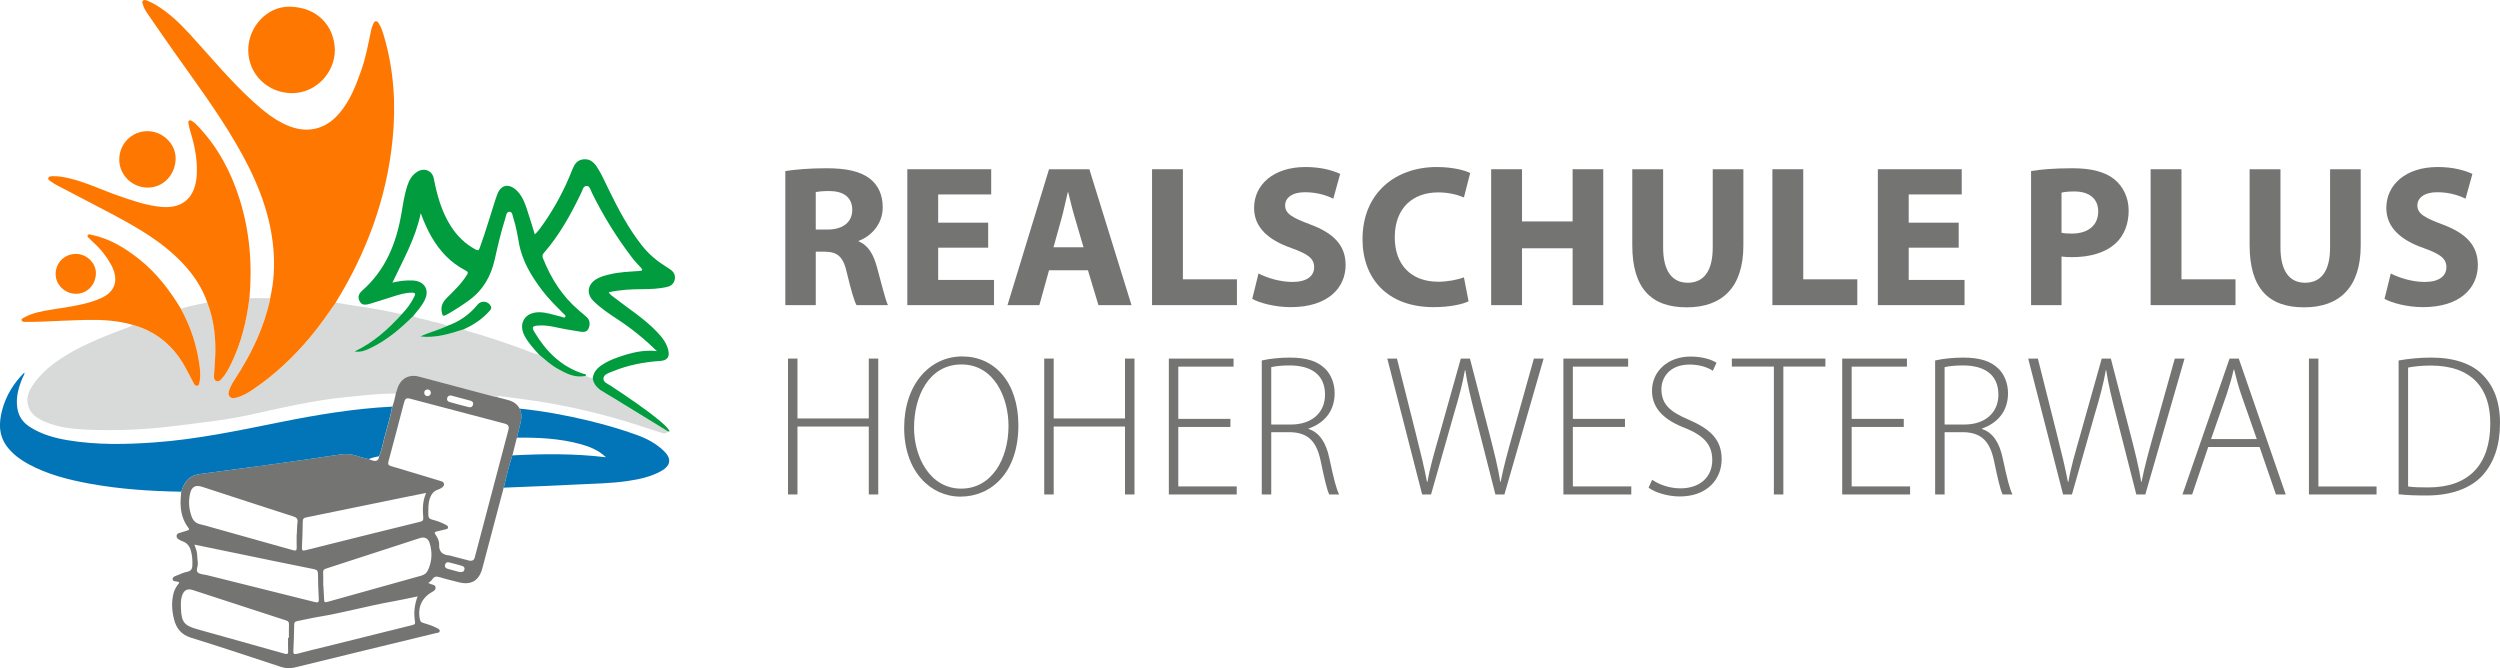 <svg xmlns="http://www.w3.org/2000/svg" id="Ebene_2" viewBox="0 0 1163.62 311.04"><defs><style>.cls-1{fill:#d8d9d9;}.cls-1,.cls-2,.cls-3,.cls-4,.cls-5{stroke-width:0px;}.cls-2{fill:#747473;}.cls-3{fill:#fe7701;}.cls-4{fill:#0175b7;}.cls-5{fill:#019c3d;}</style></defs><g id="Ebene_1-2"><path class="cls-3" d="m155.86,23.22c.02,10.91-9.12,20.15-19.92,20.14-11.35,0-20.38-8.86-20.4-19.99-.02-10.91,8.79-20.32,19.03-20.25,12.9.09,20.99,8.69,21.29,20.1Z"></path><path class="cls-2" d="m365.53,79.62c4.6-.75,11.45-1.31,19.05-1.31,9.38,0,15.95,1.41,20.46,4.97,3.75,3,5.82,7.41,5.82,13.23,0,8.07-5.72,13.61-11.17,15.58v.28c4.41,1.78,6.85,6.01,8.45,11.82,1.97,7.13,3.94,15.39,5.16,17.83h-14.64c-1.03-1.78-2.53-6.94-4.41-14.73-1.69-7.88-4.41-10.04-10.23-10.14h-4.32v24.87h-14.17v-62.4Zm14.17,27.21h5.63c7.13,0,11.35-3.57,11.35-9.1,0-5.82-3.94-8.73-10.51-8.82-3.47,0-5.44.28-6.48.47v17.45Z"></path><path class="cls-2" d="m459.94,115.28h-23.27v15.01h25.99v11.73h-40.35v-63.25h39.04v11.73h-24.68v13.14h23.27v11.64Z"></path><path class="cls-2" d="m488.27,125.79l-4.5,16.23h-14.83l19.33-63.25h18.77l19.61,63.25h-15.39l-4.88-16.23h-18.11Zm16.05-10.7l-3.94-13.42c-1.13-3.75-2.25-8.45-3.19-12.2h-.19c-.94,3.75-1.88,8.54-2.91,12.2l-3.75,13.42h13.98Z"></path><path class="cls-2" d="m536.22,78.77h14.36v51.24h25.15v12.01h-39.51v-63.25Z"></path><path class="cls-2" d="m585.77,127.29c3.85,1.97,9.76,3.94,15.86,3.94,6.57,0,10.04-2.72,10.04-6.85s-3-6.19-10.6-8.92c-10.51-3.66-17.36-9.48-17.36-18.67,0-10.79,9.01-19.05,23.93-19.05,7.13,0,12.39,1.5,16.14,3.19l-3.19,11.54c-2.53-1.22-7.04-3-13.23-3s-9.2,2.82-9.2,6.1c0,4.04,3.57,5.82,11.73,8.92,11.17,4.13,16.42,9.95,16.42,18.86,0,10.6-8.17,19.61-25.53,19.61-7.23,0-14.36-1.88-17.92-3.85l2.91-11.82Z"></path><path class="cls-2" d="m683.55,140.24c-2.63,1.31-8.54,2.72-16.24,2.72-21.86,0-33.13-13.61-33.13-31.62,0-21.58,15.39-33.6,34.53-33.6,7.41,0,13.04,1.5,15.58,2.81l-2.91,11.35c-2.91-1.22-6.94-2.35-12.01-2.35-11.35,0-20.18,6.85-20.18,20.93,0,12.67,7.51,20.65,20.27,20.65,4.32,0,9.1-.94,11.92-2.06l2.16,11.17Z"></path><path class="cls-2" d="m708.42,78.77v24.3h23.55v-24.3h14.26v63.25h-14.26v-26.46h-23.55v26.46h-14.36v-63.25h14.36Z"></path><path class="cls-2" d="m774.1,78.77v36.41c0,10.89,4.13,16.42,11.45,16.42s11.64-5.25,11.64-16.42v-36.41h14.26v35.47c0,19.52-9.85,28.81-26.37,28.81s-25.34-8.82-25.34-29v-35.28h14.36Z"></path><path class="cls-2" d="m824.96,78.77h14.36v51.24h25.15v12.01h-39.51v-63.25Z"></path><path class="cls-2" d="m911.67,115.28h-23.27v15.01h25.99v11.73h-40.35v-63.25h39.04v11.73h-24.68v13.14h23.27v11.64Z"></path><path class="cls-2" d="m945.36,79.62c4.41-.75,10.6-1.31,19.33-1.31s15.11,1.69,19.33,5.07c4.04,3.19,6.76,8.45,6.76,14.64s-2.07,11.45-5.82,15.01c-4.88,4.6-12.11,6.66-20.55,6.66-1.88,0-3.57-.09-4.88-.28v22.62h-14.17v-62.4Zm14.17,28.72c1.22.28,2.72.38,4.79.38,7.6,0,12.29-3.85,12.29-10.32,0-5.82-4.04-9.29-11.17-9.29-2.91,0-4.88.28-5.91.56v18.67Z"></path><path class="cls-2" d="m1001,78.77h14.36v51.24h25.15v12.01h-39.51v-63.25Z"></path><path class="cls-2" d="m1061.44,78.77v36.41c0,10.89,4.13,16.42,11.45,16.42s11.64-5.25,11.64-16.42v-36.41h14.26v35.47c0,19.52-9.85,28.81-26.37,28.81s-25.34-8.82-25.34-29v-35.28h14.36Z"></path><path class="cls-2" d="m1112.77,127.29c3.85,1.97,9.76,3.94,15.86,3.94,6.57,0,10.04-2.72,10.04-6.85s-3-6.19-10.6-8.92c-10.51-3.66-17.36-9.48-17.36-18.67,0-10.79,9.01-19.05,23.93-19.05,7.13,0,12.39,1.5,16.14,3.19l-3.19,11.54c-2.53-1.22-7.04-3-13.23-3s-9.2,2.82-9.2,6.1c0,4.04,3.57,5.82,11.73,8.92,11.17,4.13,16.42,9.95,16.42,18.86,0,10.6-8.16,19.61-25.52,19.61-7.23,0-14.36-1.88-17.92-3.85l2.91-11.82Z"></path><path class="cls-2" d="m371.18,166.9v27.87h33.19v-27.87h4.41v63.25h-4.41v-31.62h-33.19v31.62h-4.41v-63.25h4.41Z"></path><path class="cls-2" d="m474,197.97c0,22.44-12.96,33.18-26.96,33.18s-26.2-11.82-26.2-32.07,12-33.18,27.02-33.18,26.14,11.98,26.14,32.07Zm-48.57.99c0,14,7.58,28.47,21.93,28.47s22.05-13.98,22.05-29.21c0-13.19-6.71-28.59-21.89-28.59s-22.08,14.84-22.08,29.33Z"></path><path class="cls-2" d="m490.44,166.9v27.87h33.19v-27.87h4.41v63.25h-4.41v-31.62h-33.19v31.62h-4.41v-63.25h4.41Z"></path><path class="cls-2" d="m572.69,198.72h-24.26v27.68h27.2v3.75h-31.6v-63.25h30.13v3.75h-25.73v24.31h24.26v3.75Z"></path><path class="cls-2" d="m587.29,167.78c3.71-.88,8.85-1.34,13.06-1.34,7.96,0,12.98,1.75,16.48,5.22,2.72,2.66,4.38,6.88,4.38,11.33,0,8.54-4.93,13.95-12.15,16.49v.19c5.07,1.59,8.19,6.38,9.69,13.65,2.09,9.85,3.31,14.44,4.55,16.84h-4.59c-1-1.85-2.31-7.45-3.97-15.46-1.9-9.13-5.71-13.23-13.93-13.54h-9.11v29h-4.41v-62.37Zm4.41,29.81h9.26c9.52,0,15.77-5.47,15.77-13.86,0-9.56-6.69-13.64-16.51-13.64-3.98,0-6.97.4-8.53.81v26.69Z"></path><path class="cls-2" d="m661.94,230.15l-16.23-63.25h4.5l8.92,35.46c2.06,8.17,3.9,15.7,5.05,21.88h.25c1-6.18,3.18-13.62,5.55-21.94l9.95-35.39h4.25l9.08,35.04c1.97,7.7,4,15.51,5,22.29h.22c1.41-7.19,3.34-14.07,5.55-22.01l9.91-35.33h4.53l-18.25,63.25h-4.19l-9.3-36.48c-2.34-9.02-3.84-15.38-4.71-21.36h-.19c-1,5.98-2.68,12.27-5.39,21.36l-10.36,36.47h-4.15Z"></path><path class="cls-2" d="m756.34,198.72h-24.26v27.68h27.2v3.75h-31.6v-63.25h30.13v3.75h-25.73v24.31h24.26v3.75Z"></path><path class="cls-2" d="m768.99,223.31c3.36,2.3,8.14,3.99,13.15,3.99,9.18,0,14.83-5.35,14.83-13.14,0-7.03-3.69-11.23-12.29-14.8-9.29-3.46-15.76-8.72-15.76-17.45,0-9.26,7.53-15.95,17.95-15.95,5.67,0,10.01,1.5,12.07,2.9l-1.72,3.72c-1.69-1.19-5.55-2.9-10.69-2.9-9.79,0-13.23,6.44-13.23,11.41,0,7.11,4.07,10.6,12.7,14.24,10.04,4.39,15.34,9.22,15.34,18.42s-6.64,17.33-19.54,17.33c-5.27,0-11.38-1.75-14.47-4.09l1.66-3.69Z"></path><path class="cls-2" d="m825.66,170.62h-19.57v-3.72h43.54v3.72h-19.57v59.53h-4.41v-59.53Z"></path><path class="cls-2" d="m886.11,198.72h-24.26v27.68h27.2v3.75h-31.6v-63.25h30.13v3.75h-25.73v24.31h24.26v3.75Z"></path><path class="cls-2" d="m900.71,167.78c3.71-.88,8.85-1.34,13.06-1.34,7.96,0,12.98,1.75,16.48,5.22,2.72,2.66,4.38,6.88,4.38,11.33,0,8.54-4.93,13.95-12.15,16.49v.19c5.07,1.59,8.19,6.38,9.69,13.65,2.09,9.85,3.31,14.44,4.55,16.84h-4.59c-1-1.85-2.31-7.45-3.97-15.46-1.9-9.13-5.71-13.23-13.93-13.54h-9.11v29h-4.41v-62.37Zm4.41,29.81h9.26c9.52,0,15.77-5.47,15.77-13.86,0-9.56-6.69-13.64-16.51-13.64-3.98,0-6.97.4-8.53.81v26.69Z"></path><path class="cls-2" d="m960.25,230.15l-16.23-63.25h4.5l8.92,35.46c2.06,8.17,3.9,15.7,5.05,21.88h.25c1-6.18,3.18-13.62,5.55-21.94l9.95-35.39h4.25l9.08,35.04c1.97,7.7,4,15.51,5,22.29h.22c1.41-7.19,3.34-14.07,5.55-22.01l9.91-35.33h4.53l-18.25,63.25h-4.19l-9.3-36.48c-2.34-9.02-3.84-15.38-4.71-21.36h-.19c-1,5.98-2.68,12.27-5.39,21.36l-10.36,36.47h-4.15Z"></path><path class="cls-2" d="m1027.81,208.07l-7.48,22.08h-4.5l21.92-63.25h4.28l21.86,63.25h-4.56l-7.61-22.08h-23.91Zm22.6-3.72l-7.26-20.74c-1.5-4.45-2.34-7.77-3.25-11.54h-.25c-.87,3.86-1.88,7.31-3.22,11.39l-7.29,20.89h21.26Z"></path><path class="cls-2" d="m1074.68,166.9h4.41v59.53h27.07v3.72h-31.47v-63.25Z"></path><path class="cls-2" d="m1116.44,167.78c4.58-.81,9.62-1.34,15.22-1.34,10.83,0,19.02,2.93,23.98,8.12,5.03,5.09,7.98,12.29,7.98,22.37s-2.67,18.28-8.09,24.3c-5.37,5.96-14.47,9.39-25.96,9.39-4.58,0-8.91-.09-13.14-.56v-62.28Zm4.41,58.65c2.43.37,5.79.44,9.35.44,18.98,0,28.89-10.68,28.89-29.69.12-16.25-8.42-27.03-27.68-27.03-4.47,0-8.02.44-10.57.93v55.34Z"></path><path class="cls-1" d="m84.21,143.76c3.98-1.45,8.16-2.05,12.27-2.96,3.2,8.31,4.12,16.94,3.66,25.77-.14,2.8-.44,5.59-.54,8.39-.03.92.07,2.05,1.14,2.44,1.07.39,1.8-.44,2.45-1.13,2-2.12,3.29-4.69,4.54-7.28,4.62-9.57,7.07-19.74,8.37-30.23,3.22,0,6.43,0,9.65,0-.02.2,0,.41-.05.61-2.85,13.21-8.6,25.15-15.92,36.41-1.16,1.78-2.32,3.55-3,5.59-.37,1.11-.77,2.31.17,3.28.93.96,2.15.69,3.29.38,2.74-.76,5.16-2.18,7.49-3.75,10.13-6.82,18.89-15.13,26.72-24.47,4.27-5.09,8.03-10.54,11.84-15.97,3.27.54,6.52,1.15,9.8,1.59,6.85.91,13.62,2.28,20.37,3.7.2.04.41.03.61.04-6.36,7.04-13.33,13.31-22.07,17.41,2.75.56,5.11-.44,7.42-1.54,7.68-3.66,14.04-9.1,20.02-15.04,1.97,1.39,4.39,1.31,6.56,2.04,3,1,6.26,1.12,9.11,2.66-4.02,1.98-8.44,2.97-12.5,4.92,7.12.86,13.71-1.21,20.29-3.37.41.23.8.54,1.25.67,8.94,2.53,17.72,5.5,26.45,8.66,2.42.88,4.74,2.1,7.33,2.5,2.82,2.37,5.54,4.87,8.79,6.66,4.02,2.22,8.09,4.32,12.94,3.23,1.07.41,2.15.82,3.22,1.24.44,2.62,2.05,4.41,4.21,5.75,2.08,1.3,4.21,2.52,6.3,3.8,8.18,5.01,16.36,10.03,24.54,15.05-.77,1.09-1.81,1.04-2.92.68-4.68-1.51-9.34-3.07-14.04-4.53-13.35-4.16-26.91-7.42-40.71-9.71-6.51-1.08-13.06-1.86-19.59-2.76-.83-.11-1.77-.39-2.55.31-.27-.04-.54-.05-.8-.12-11.76-3.12-23.52-6.26-35.27-9.38-4.73-1.26-8.63.9-10.1,5.56-.25.78-.49,1.56-.74,2.35-7.53-.15-14.96.86-22.43,1.55-15.66,1.45-30.89,5.12-46.19,8.47-7.38,1.62-14.88,2.62-22.38,3.55-6.75.83-13.5,1.76-20.28,2.39-10.91,1.02-21.87,1.28-32.8.79-6.51-.29-13.07-1.04-19.19-3.67-3.73-1.6-7.06-3.7-7.99-8.11-.62-2.93.22-5.6,1.72-8,4-6.42,9.78-10.97,16.15-14.85,9.28-5.66,19.42-9.41,29.51-13.27.52-.2,1.05-.31,1.36-.83,2.35.69,4.68,1.45,6.9,2.52,8.04,3.89,13.85,10.04,18,17.86,1.12,2.11,2.19,4.25,3.34,6.34.41.75.82,1.84,1.86,1.65,1.02-.19,1.02-1.31,1.17-2.17.52-2.88.16-5.74-.27-8.57-1.35-8.85-4.18-17.21-8.48-25.07Z"></path><path class="cls-3" d="m156.29,140.84c-3.8,5.43-7.57,10.88-11.84,15.97-7.83,9.34-16.59,17.65-26.72,24.47-2.33,1.57-4.75,2.99-7.49,3.75-1.14.31-2.36.58-3.29-.38-.94-.97-.54-2.17-.17-3.28.68-2.03,1.84-3.81,3-5.59,7.32-11.26,13.07-23.2,15.92-36.41.04-.2.03-.41.05-.61,1.8-7.6,2.16-15.33,1.49-23.06-1.57-17.92-8.62-33.91-17.58-49.21-8.59-14.67-18.69-28.31-28.5-42.15-4.24-5.97-8.37-12.02-12.52-18.04-.89-1.29-1.71-2.64-2.14-4.18-.16-.59-.51-1.23-.03-1.75.55-.59,1.34-.33,1.94-.1,1.27.5,2.52,1.08,3.69,1.76,6.33,3.72,11.58,8.73,16.48,14.12,9.64,10.57,18.76,21.63,29.38,31.26,4.7,4.26,9.66,8.3,15.6,10.89,9.3,4.05,18.02,2.05,24.55-5.75,4.88-5.83,7.57-12.78,10.05-19.83,2.12-6.02,3.24-12.28,4.55-18.5.24-1.13.61-2.25,1.1-3.29.67-1.41,1.62-1.38,2.44-.12,1.21,1.85,1.85,3.96,2.47,6.06,4.61,15.64,5.61,31.56,4.03,47.76-2.69,27.42-11.95,52.5-26.3,75.84-.07.11-.1.25-.14.38Z"></path><path class="cls-2" d="m184.21,183.2c.25-.78.49-1.56.74-2.35,1.47-4.66,5.37-6.82,10.1-5.56,11.76,3.13,23.52,6.26,35.27,9.38.26.07.53.08.8.12,1.77.47,3.55.94,5.32,1.4,2.33.62,4.24,1.8,5.42,3.98,1.02,2.06,1.02,4.2.48,6.38-.59,2.38-1.17,4.76-1.75,7.14-.7,2.75-1.39,5.5-2.09,8.25-1.67,4.93-2.83,9.99-4.05,15.03-3.31,12.49-6.63,24.97-9.92,37.47-1.56,5.93-5.27,8.09-11.23,6.51-2.91-.77-5.86-1.41-8.72-2.32-1.56-.5-2.56-.27-3.43,1.11-.38.61-1.09,1.01-1.8,1.64.68.27,1.1.47,1.53.59.87.24,1.81.41,1.86,1.57.05,1.08-.8,1.52-1.57,1.96-4.97,2.8-6.94,7.4-5.67,13.02.21.93.75,1.19,1.5,1.41,2.1.61,4.19,1.27,6.15,2.28.65.34,1.59.68,1.52,1.49-.08.9-1.11.82-1.81.99-21.92,5.32-43.85,10.62-65.76,16-2.22.55-4.19.42-6.35-.3-13.89-4.6-27.77-9.22-41.75-13.54-4.58-1.42-6.93-4.32-8.01-8.67-1.02-4.11-1.26-8.24-.11-12.38.48-1.74,1.48-3.19,2.57-4.54-.17-.2-.23-.33-.34-.38-.95-.43-2.64-.05-2.76-1.25-.12-1.27,1.52-1.56,2.53-2.01,1.37-.61,2.79-1.19,4.25-1.49,1.71-.35,2.34-1.24,2.41-2.91.1-2.35-.06-4.65-.7-6.91-.6-2.09-1.77-3.67-3.93-4.39-.58-.19-1.12-.51-1.65-.82-.68-.4-1.17-.95-1.05-1.83.12-.84.75-1.05,1.44-1.24,1.18-.34,2.35-.74,3.53-1.09.71-.21,1.13-.42.51-1.24-3.57-4.66-4.01-10.03-3.43-15.61.04-.41.04-.82.06-1.23.37-.28.32-.72.45-1.1,1.27-3.89,3.74-6.46,7.93-7.07,2.16-.31,4.32-.59,6.48-.88,9.38-1.26,18.77-2.49,28.15-3.79,10.32-1.44,20.64-2.89,30.94-4.46,2.92-.45,5.65-.19,8.41.79,1.6.57,3.28.91,4.93,1.35.62.23,1.23.49,1.87.68q2.64.79,3.01-2.03c1.21-2.91,1.79-6.01,2.57-9.04,1.2-4.68,2.72-9.28,3.55-14.05.75-1.97,1.21-4.01,1.64-6.07Zm34.33,77.78c2.13.25,2.31-1.04,2.6-2.15,5.16-19.56,10.3-39.14,15.49-58.69.46-1.74-.05-2.53-1.72-2.97-14.55-3.81-29.09-7.67-43.63-11.5-2.26-.59-2.69-.32-3.3,1.99-2.37,8.99-4.68,17.99-7.13,26.96-.41,1.49-.11,1.97,1.34,2.39,7.55,2.2,15.05,4.53,22.59,6.79.89.27,1.82.47,1.89,1.56.06.93-.7,1.44-1.41,1.86-.47.28-.96.54-1.48.71-1.86.59-2.9,1.94-3.58,3.68-1.01,2.57-.8,5.23-.84,7.9-.02,1.45.56,2.05,1.89,2.38,2.12.53,4.19,1.28,6.13,2.31.53.28,1.22.6,1.16,1.31-.06.77-.86.79-1.42.94-1.25.33-2.52.64-3.79.9-1.01.21-1.26.56-.62,1.5.95,1.36,1.76,2.94,1.68,4.56-.16,3.57,1.69,4.9,4.89,5.12.33.02.65.19.98.28,2.91.76,5.82,1.52,8.29,2.16Zm-80.47-12.34s.05,0,.08,0c.1-1.84.07-3.71.32-5.53.23-1.64-.45-2.25-1.92-2.72-14.18-4.56-28.33-9.2-42.49-13.81-2.99-.97-4.8-.08-5.53,2.93-.9,3.68-.63,7.34.66,10.9.7,1.93,1.98,3.19,4.08,3.63,1.8.38,3.56.94,5.34,1.44,12.57,3.52,25.14,7.01,37.69,10.58,1.38.39,1.85.23,1.8-1.26-.08-2.05-.02-4.11-.02-6.16Zm12.37,23.97s.06,0,.08,0c.1,1.85.22,3.69.29,5.54.1,2.41.09,2.42,2.35,1.78,14.29-4,28.58-8.02,42.89-11.98,1.45-.4,2.49-1.19,3.09-2.47,1.96-4.14,2.18-8.46.8-12.79-.7-2.21-2.37-2.94-4.56-2.22-14.58,4.73-29.14,9.48-43.72,14.21-.91.3-1.3.73-1.25,1.75.09,2.05.03,4.11.03,6.17Zm-16.36,24.22c.13,0,.27,0,.4,0,0-2.05-.05-4.11.02-6.16.04-1.05-.27-1.54-1.34-1.89-14.5-4.69-28.98-9.45-43.47-14.16-2.49-.81-4.07.07-4.94,2.58-.69,1.99-.6,4.05-.52,6.1.23,6.18,1.52,7.87,7.41,9.52,13.55,3.8,27.12,7.56,40.67,11.4,1.31.37,1.87.33,1.79-1.23-.1-2.05-.02-4.1-.02-6.15Zm64.25-67.4c-3.33.67-6.32,1.26-9.31,1.87-15.48,3.17-30.95,6.35-46.43,9.51-1.02.21-1.66.51-1.67,1.81-.03,4.04-.19,8.08-.38,12.12-.07,1.4.2,1.73,1.69,1.36,17.77-4.47,35.56-8.88,53.36-13.26,1.2-.29,1.5-.79,1.41-1.97-.31-3.75-.39-7.51,1.34-11.44Zm-107.83,24.06c.52,1.58,1.12,2.89,1.23,4.33.11,1.43.18,2.87.34,4.29.16,1.49-1.06,3.32,0,4.33.95.91,2.8.89,4.26,1.25,16.73,4.17,33.46,8.31,50.17,12.52,1.58.4,1.98.13,1.88-1.52-.24-3.83-.34-7.67-.38-11.5-.01-1.39-.36-1.98-1.86-2.28-12.54-2.5-25.07-5.12-37.59-7.7-5.94-1.23-11.89-2.45-18.03-3.71Zm103.85,24.11c-4.22.86-8,1.72-11.82,2.39-11.59,2.06-22.94,5.27-34.57,7.17-3.24.53-6.43,1.33-9.65,1.94-.97.18-1.36.55-1.37,1.59-.07,4.04-.19,8.08-.39,12.12-.07,1.47.2,1.91,1.8,1.48,4.62-1.26,9.28-2.34,13.93-3.49,13.14-3.27,26.27-6.55,39.41-9.8.94-.23,1.69-.35,1.47-1.65-.64-3.85-.34-7.63,1.2-11.74Zm15.59-93.52c-.86-.08-1.51.27-1.78,1.07-.31.93.12,1.69,1.01,1.95,3.02.86,6.06,1.65,9.11,2.42.93.24,1.63-.21,1.89-1.13.28-.98-.26-1.62-1.13-1.87-3.02-.85-6.07-1.63-9.11-2.44Zm3.84,82.15c1.44.18,2.08-.15,2.35-.98.28-.86-.14-1.57-.91-1.81-2.09-.64-4.2-1.19-6.33-1.7-.82-.19-1.48.19-1.73,1.06-.28.98.18,1.65,1.06,1.91,2.03.6,4.08,1.11,5.57,1.51Zm-14.7-81.84c.92-.17,1.5-.72,1.45-1.65-.05-.93-.69-1.51-1.62-1.45-.9.06-1.52.66-1.46,1.62.06.93.68,1.42,1.63,1.48Z"></path><path class="cls-5" d="m192.44,147c-5.98,5.94-12.33,11.38-20.02,15.04-2.31,1.1-4.67,2.1-7.42,1.54,8.74-4.1,15.71-10.37,22.07-17.41,2.34-2.42,4.3-5.11,5.78-8.15.58-1.19.59-1.77-1.07-1.79-3.22-.04-6.18.97-9.17,1.9-3.45,1.08-6.88,2.22-10.34,3.24-2.85.84-4.07.49-4.96-1.33-.97-1.99-.16-3.51,1.38-4.87,10.61-9.36,15.64-21.59,18.04-35.18.8-4.56,1.42-9.18,2.88-13.6.9-2.72,2.28-5.12,4.87-6.6,3.16-1.82,6.74-.29,7.43,3.3,1.51,7.74,3.56,15.26,7.83,22.02,2.95,4.67,6.72,8.4,11.62,11.02,1.22.65,1.52.37,1.94-.78,2.73-7.49,4.92-15.16,7.39-22.73.23-.71.5-1.41.76-2.12,1.63-4.38,5.11-5.27,8.63-2.2,2.63,2.29,3.92,5.39,5,8.57,1.35,4,2.54,8.05,3.84,12.23,1.63-1.47,2.79-3.21,3.98-4.9,5.52-7.86,9.96-16.3,13.47-25.23.96-2.43,2.17-4.42,5.01-4.79,3-.4,4.95,1.21,6.45,3.51,2.16,3.32,3.74,6.96,5.47,10.5,4.44,9.09,9.14,18.02,15.43,26.02,3.04,3.87,6.69,7.03,10.85,9.62.87.54,1.74,1.1,2.56,1.7,1.5,1.1,2.28,2.61,1.93,4.45-.34,1.79-1.43,3.02-3.32,3.5-3.95.99-7.99,1.09-12.02,1.12-5.13.04-10.23.26-15.43,1.46.76,1.25,1.9,1.87,2.88,2.64,6.57,5.13,13.69,9.59,19.5,15.67,2.37,2.48,4.53,5.13,5.36,8.59.77,3.2-.48,4.83-3.72,5.04-7.67.5-15.15,1.96-22.28,4.91-1.67.69-4,1.29-4.17,3.2-.17,1.88,2.15,2.59,3.58,3.56,7.83,5.26,15.73,10.44,22.99,16.49,1.42,1.18,2.81,2.4,3.87,3.95.34.49.54.91-.39.69-8.18-5.02-16.36-10.04-24.54-15.05-2.09-1.28-4.22-2.5-6.3-3.8-2.16-1.35-3.77-3.13-4.21-5.75.27-2.83,1.94-4.73,4.17-6.25,2.33-1.59,4.9-2.69,7.54-3.63,5.84-2.08,11.77-3.62,18.17-2.9-5.7-5.56-11.67-10.43-18.15-14.68-4-2.63-8.01-5.27-11.42-8.67-3.29-3.28-2.75-7.54,1.19-10.03,2-1.26,4.25-1.82,6.5-2.36,4.55-1.1,9.21-1.22,13.84-1.57,1.45-.11,1.5-.53.61-1.5-1.34-1.46-2.76-2.88-3.96-4.45-7.28-9.53-13.58-19.66-18.87-30.43-.6-1.22-.92-3.21-2.5-3.18-1.54.03-1.88,1.97-2.47,3.22-4.8,10.01-10.13,19.69-17.5,28.1-.7.8-.63,1.5-.27,2.42,3.72,9.36,8.97,17.64,16.72,24.22,1.25,1.06,2.54,2.09,3.72,3.23,1.46,1.41,1.48,3.15.84,4.94-.64,1.78-2.1,1.98-3.71,1.73-2.16-.33-4.31-.7-6.46-1.06-4.43-.75-8.77-2.19-13.36-1.82-2.76.22-3.12.73-1.72,3.07,5.38,9,12.45,16.07,22.71,19.37.46.15,1.41-.06,1.16,1-4.85,1.09-8.92-1.01-12.94-3.23-3.25-1.79-5.97-4.29-8.79-6.66-2.45-2.67-4.9-5.36-6.66-8.55-3.24-5.87-.01-11.21,6.67-11.19,3.61,0,6.94,1.34,10.39,2.1.58.13,1.35.69,1.72.14.49-.71-.36-1.21-.82-1.66-3.43-3.45-6.92-6.85-9.86-10.74-5.06-6.69-9.38-13.75-10.86-22.21-.67-3.83-1.34-7.66-2.55-11.36-.38-1.18-.41-3.07-1.87-3.05-1.4.02-1.51,1.9-1.89,3.08-1.98,6.24-3.47,12.62-4.89,19-1.73,7.79-5.34,14.25-11.83,19.02-3.25,2.39-6.64,4.57-10.15,6.57-2.11,1.2-2.39,1.05-2.76-1.31-.41-2.57.66-4.53,2.39-6.24,3.36-3.32,6.78-6.58,9.32-10.63.62-.99.75-1.47-.5-2.11-7.03-3.61-12.2-9.13-16.08-15.95-1.89-3.33-3.43-6.82-4.86-10.78-2.4,11.71-8.14,21.66-13.17,32.34,3.34-.78,6.24-1.11,9.19-1.01,5.91.21,8.4,4.58,5.54,9.72-1.37,2.47-3.18,4.6-4.98,6.74Z"></path><path class="cls-4" d="m171.58,213.7c-1.64-.44-3.33-.78-4.93-1.35-2.75-.98-5.48-1.24-8.41-.79-10.3,1.58-20.62,3.03-30.94,4.46-9.38,1.31-18.76,2.53-28.15,3.79-2.16.29-4.32.56-6.48.88-4.19.61-6.66,3.18-7.93,7.07-.12.38-.07.83-.45,1.1-14.25-.25-28.44-1.16-42.48-3.73-9.89-1.81-19.6-4.26-28.54-9.09-3.52-1.9-6.71-4.24-9.31-7.31-4.58-5.41-4.67-11.56-2.92-18.01,1.76-6.47,5.23-12.35,10.34-17.36.09,1.02-.54,1.67-.85,2.41-1.88,4.53-3.23,9.11-2.47,14.13.59,3.85,2.52,6.66,5.75,8.76,5.51,3.57,11.69,5.24,18.04,6.29,13.26,2.19,26.58,1.93,39.94.98,19.76-1.41,39.07-5.5,58.42-9.39,17.3-3.48,34.68-6.4,52.34-7.27-.83,4.77-2.35,9.37-3.55,14.05-.78,3.03-1.36,6.13-2.57,9.04-1.67.29-3.31.69-4.88,1.35Z"></path><path class="cls-3" d="m116.1,138.76c-1.31,10.49-3.75,20.66-8.37,30.23-1.25,2.58-2.54,5.16-4.54,7.28-.65.69-1.38,1.52-2.45,1.13-1.06-.39-1.17-1.52-1.14-2.44.11-2.8.4-5.59.54-8.39.45-8.82-.47-17.46-3.66-25.77-2.35-6.85-6.3-12.72-11.18-17.97-9.53-10.24-21.51-17.01-33.68-23.47-8.33-4.42-16.72-8.73-25.08-13.11-1.03-.54-2-1.18-2.95-1.85-.54-.38-1.34-.83-1.1-1.57.26-.8,1.17-.78,1.93-.81,2.76-.1,5.45.4,8.11,1.05,7.79,1.9,15.01,5.42,22.55,8.03,6.58,2.28,13.16,4.61,20.18,5.22,10.16.87,16.02-4.7,16.37-15.83.21-6.55-1.07-12.92-3-19.16-.38-1.24-.65-2.51-.91-3.78-.11-.53-.17-1.17.41-1.47.45-.23.9.08,1.32.32,1.21.7,2.11,1.74,3.05,2.73,9.04,9.6,15.02,20.94,18.97,33.42,4.77,15.08,6.02,30.52,4.64,46.22Z"></path><path class="cls-4" d="m234.45,226.99c1.23-5.05,2.38-10.11,4.05-15.03,14.39-.76,28.77-.9,43.54.87-3.63-3.44-7.74-5-12-6.16-9.64-2.62-19.52-3.05-29.45-2.97.58-2.38,1.16-4.76,1.75-7.14.54-2.18.54-4.32-.48-6.38,10.75,1.11,21.35,3.03,31.85,5.55,7.76,1.87,15.42,4.08,22.93,6.81,4.52,1.64,8.74,3.92,12.26,7.26,3.82,3.62,3.39,6.93-1.23,9.49-4.79,2.66-10.09,3.78-15.42,4.57-7.86,1.17-15.82,1.24-23.74,1.65-11.35.59-22.71.99-34.07,1.47Z"></path><path class="cls-3" d="m84.21,143.76c4.31,7.86,7.13,16.22,8.48,25.07.43,2.83.79,5.7.27,8.57-.16.86-.16,1.99-1.17,2.17-1.04.19-1.44-.9-1.86-1.65-1.15-2.09-2.22-4.23-3.34-6.34-4.15-7.82-9.96-13.97-18-17.86-2.21-1.07-4.54-1.83-6.9-2.52-6.91-2.03-14.01-2.43-21.14-2.3-7.32.14-14.63.57-21.95.84-2.32.09-4.65.09-6.97.08-.59,0-1.39-.06-1.57-.7-.2-.72.59-1,1.1-1.29,4-2.28,8.47-3,12.92-3.73,6.27-1.03,12.59-1.78,18.67-3.71,1.43-.45,2.84-.97,4.21-1.58,7.36-3.29,8.25-9.25,4.66-15.76-2.09-3.78-4.77-7.18-8.02-10.08-.61-.55-1.21-1.11-1.77-1.71-.49-.53-1.4-1.06-.95-1.84.36-.61,1.26-.21,1.91-.08,8.36,1.77,15.42,6.08,22.01,11.31,8.03,6.39,14.17,14.37,19.42,23.1Z"></path><path class="cls-3" d="m55.51,74.31c-.02-7.37,5.77-13.24,13.09-13.26,7.01-.02,13.12,5.81,13.15,12.54.03,7.61-5.66,13.68-12.88,13.72-7.33.05-13.34-5.8-13.36-13Z"></path><path class="cls-3" d="m35.46,118.19c4.98.04,9.3,4.34,9.18,9.12-.14,5.41-4.14,9.45-9.34,9.44-5.09-.02-9.41-4.22-9.4-9.16,0-5.36,4.17-9.45,9.56-9.4Z"></path><path class="cls-5" d="m208.11,151.7c5.67-1.96,10.4-5.29,14.2-9.93,1.74-2.12,5.1-1.65,6.2.87.4.91-.14,1.51-.72,2.15-3.32,3.73-7.38,6.42-11.9,8.45-6.58,2.16-13.17,4.22-20.29,3.37,4.06-1.94,8.48-2.94,12.5-4.92Z"></path></g></svg>